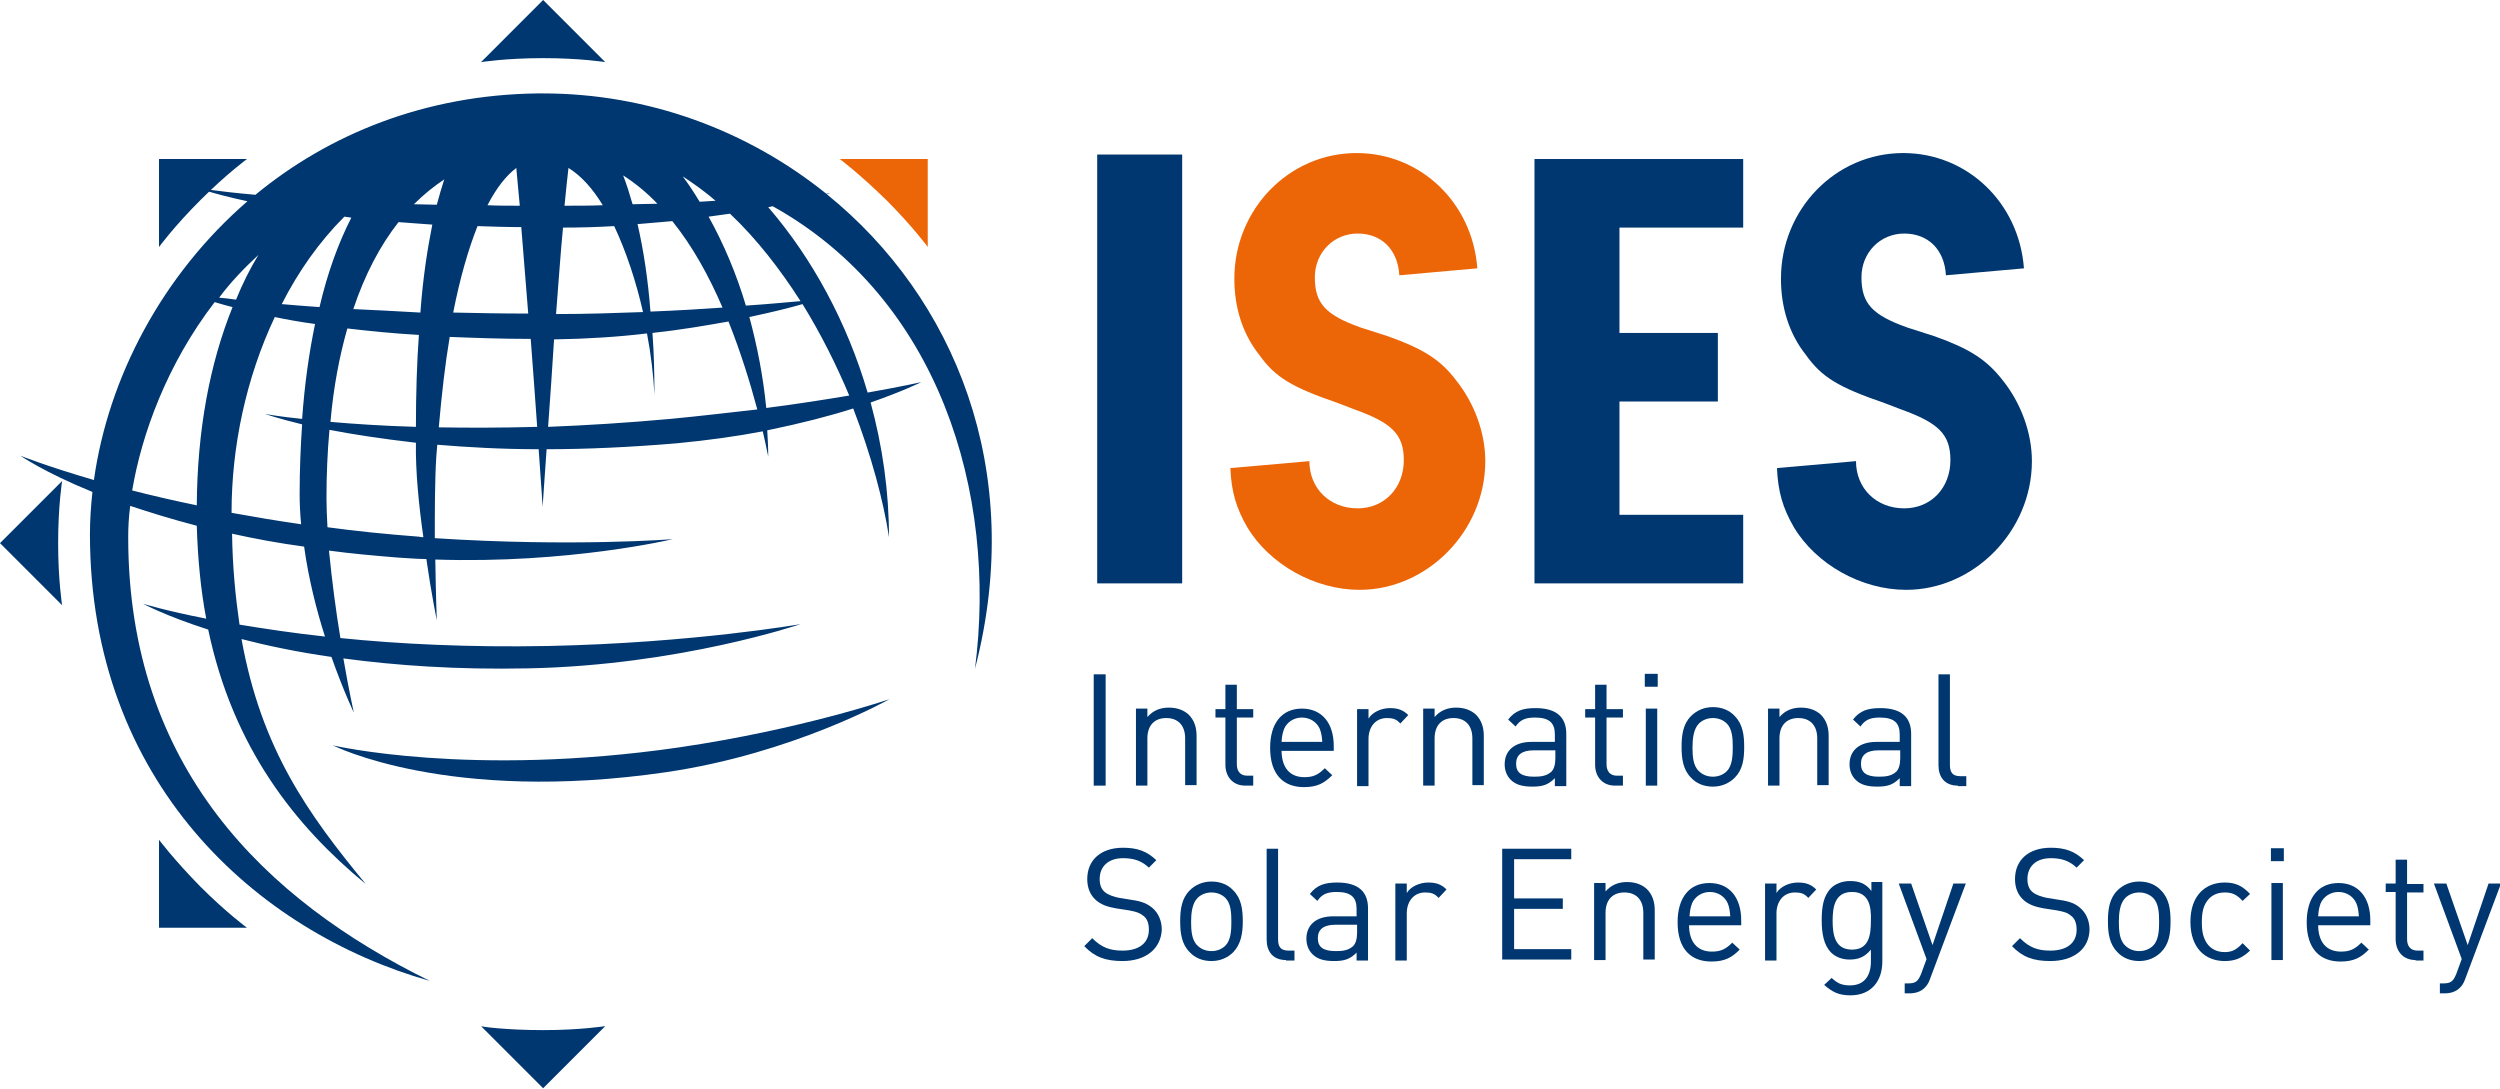 <?xml version="1.0" encoding="utf-8"?>
<!-- Generator: Adobe Illustrator 25.2.1, SVG Export Plug-In . SVG Version: 6.00 Build 0)  -->
<svg version="1.1" xmlns="http://www.w3.org/2000/svg" xmlns:xlink="http://www.w3.org/1999/xlink" x="0px" y="0px"
	 viewBox="0 0 503.1 219.1" style="enable-background:new 0 0 503.1 219.1;" xml:space="preserve">
<style type="text/css">
	.st0{fill:#003770;}
	.st1{fill:#EC6608;}
</style>
<g id="Ebene_1">
</g>
<g id="neu">
	<g>
		<path class="st0" d="M166.4,39.1c0.4-0.1,0.6-0.2,0.6-0.2s-0.3,0-0.7,0.1c-15.9-12.8-35.9-20.2-57-20.2c0,0,0,0,0,0c0,0,0,0,0,0
			c0,0,0,0-0.1,0c0,0,0,0-0.1,0c0,0,0,0,0,0c0,0-0.1,0-0.1,0c0,0,0,0-0.1,0c-0.3,0-0.5,0-0.8,0C85.5,19.1,66.2,27,51.4,39.2
			c-8-0.7-11.7-1.4-11.7-1.4s3.1,1.2,10.1,2.7c-17.1,14.8-28,35.4-30.9,56.1c-9.6-2.8-14.8-4.9-14.8-4.9S8.8,95,18.6,99
			c-0.3,2.8-0.5,5.7-0.5,8.5c0,49.8,33.4,80,68.4,89.9c-33.2-16.3-60.7-43-60.7-89.3c0-1.9,0.1-4,0.4-6.3c3.9,1.3,8.4,2.7,13.4,4
			c0.2,6.7,0.8,12.9,1.9,18.7c-8.2-1.6-12.7-3-12.7-3s4.4,2.4,13.1,5.2c5,23.8,17.5,39.5,31.7,51.2c-11.6-14.1-21-27.1-25-49.3
			c5,1.3,11.1,2.6,18.1,3.6c2.4,6.8,4.5,11.2,4.5,11.2s-1-4.5-2.1-10.9c10.4,1.4,22.7,2.3,37.2,2c30.4-0.6,54.8-8.9,54.8-8.9
			s-21.7,3.8-50.9,4.4c-15.9,0.3-30-0.4-41.7-1.6c-0.9-5.4-1.7-11.6-2.3-17.6c4.4,0.6,8.9,1,13.8,1.4c2,0.1,3.9,0.3,5.8,0.3
			c1,7,2.1,12.3,2.1,12.3s-0.2-5.3-0.3-12.2c26.8,0.9,47.8-4.1,47.8-4.1s-20.3,1.6-47.9-0.2c0-5.6,0-11.6,0.3-16.4
			c0.1-0.8,0.1-1.6,0.2-2.4c6.1,0.5,12.9,0.9,20.4,0.9c0.5,6.9,0.8,11.6,0.8,11.6s0.3-4.7,0.8-11.6c8,0,16.8-0.4,26.3-1.2
			c6.2-0.6,12-1.4,17.2-2.4c0.4,1.8,0.8,3.5,1.1,5.1c0-1.8-0.1-3.5-0.2-5.3c6.8-1.4,12.6-2.9,17.3-4.4c3.7,9.6,6.1,18.7,7.2,25.9
			c0-9.2-1.3-18.3-3.7-27.1c6.6-2.3,10.2-4.1,10.2-4.1s-4,0.9-10.8,2.1c-4.1-14-11.1-27-20-37.3c0.3-0.1,0.6-0.1,0.9-0.2
			c33.4,18.6,45.3,57.6,40.7,93.1C206.6,94.6,192,59.8,166.4,39.1z M60.8,85.4c-0.3,4.4-0.5,9.1-0.5,14c0,2,0.1,4.1,0.3,6.1
			c-4.9-0.7-9.6-1.5-14-2.3c0,0,0-0.1,0-0.1c0-13.2,2.9-27,8.7-39.3c2.4,0.5,5.1,1,8.1,1.4c-1.2,5.8-2.1,12.1-2.6,19.1
			c-4.9-0.5-7.5-1-7.5-1S55.9,84.2,60.8,85.4z M89.4,36.1c-0.5,1.6-1,3.2-1.5,5.1c-1.6,0-3.1-0.1-4.6-0.1
			C85.3,39.1,87.3,37.5,89.4,36.1z M103.9,33.8c0.2,2,0.4,4.6,0.7,7.6c-2.2,0-4.4,0-6.5-0.1C99.9,37.8,101.9,35.3,103.9,33.8z
			 M114.4,33.8c2.6,1.6,4.9,4.2,6.9,7.5c-2.5,0.1-5.1,0.1-7.7,0.1C113.9,38.2,114.2,35.6,114.4,33.8z M69.3,43.6
			c0.5,0.1,0.9,0.1,1.4,0.2c-2.6,5.1-4.8,11.1-6.4,18c-2.8-0.2-5.3-0.4-7.6-0.6C60,54.7,64.2,48.7,69.3,43.6z M69.9,66.1
			c4.3,0.5,9.1,1,14.4,1.3c-0.4,5.5-0.6,11.7-0.6,18.5c-6.8-0.2-12.6-0.6-17.2-1C67.1,78,68.3,71.7,69.9,66.1z M71.1,62.2
			c2.3-6.9,5.4-12.8,9.1-17.5c2.2,0.2,4.5,0.3,6.8,0.5c-1,5-1.9,10.8-2.4,17.7C79.7,62.6,75.2,62.4,71.1,62.2z M96.1,45.5
			c2.8,0.1,5.8,0.2,8.8,0.2c0.4,5.2,0.9,11.3,1.4,17.4c-5.4,0-10.4-0.1-15.1-0.2C92.6,55.8,94.3,50,96.1,45.5z M113.3,45.8
			c3.5,0,7-0.1,10.3-0.3c2.4,5.1,4.4,11.1,5.8,17.3c-5.5,0.2-11.4,0.4-17.5,0.4C112.4,57,112.8,50.9,113.3,45.8z M128.3,45.1
			c2.4-0.2,4.8-0.4,7-0.6c4.1,5.1,7.4,11.1,10.1,17.4c-4.3,0.3-9.2,0.6-14.5,0.8C130.4,56.2,129.5,50.3,128.3,45.1z M127.3,41.1
			c-0.6-2.1-1.2-4-1.9-5.8c2.5,1.6,4.8,3.5,6.9,5.7C130.6,41,129,41.1,127.3,41.1z M137.4,35.5c2.3,1.5,4.5,3.1,6.6,4.9
			c-1,0.1-2.1,0.1-3.2,0.2C139.7,38.8,138.6,37.1,137.4,35.5z M52,51.3c-1.7,2.8-3.2,5.8-4.5,9c-1.3-0.2-2.4-0.3-3.4-0.4
			C46.4,56.8,49.1,54,52,51.3z M43.2,60.8c1.1,0.3,2.3,0.7,3.6,1c-4.6,11.4-7.1,24.8-7.2,39.9c-4.8-1-9.1-2-13-3
			C28.5,87.4,33.6,73.3,43.2,60.8z M65.4,128.1c-6.5-0.7-12.3-1.6-17.2-2.4c-0.8-5.5-1.4-11.5-1.5-18.3c4.5,1,9.3,1.9,14.5,2.6
			C62.1,116.5,63.7,122.8,65.4,128.1z M85.2,108.1c-0.3,0-0.6,0-0.9-0.1c-6.5-0.5-12.6-1.1-18.4-1.9c-0.1-2-0.2-3.9-0.2-5.7
			c0-4.9,0.2-9.5,0.6-13.9c4.6,0.9,10.5,1.8,17.4,2.6c0,0,0,0,0,0C83.6,94.9,84.3,101.8,85.2,108.1z M88.3,86
			c0.6-6.8,1.3-12.9,2.2-18.2c5,0.2,10.5,0.4,16.3,0.4c0.5,6.2,0.9,12.4,1.3,17.7C100.8,86.1,94.2,86.1,88.3,86z M134.9,84.3
			c-8.8,0.8-17,1.3-24.6,1.6c0.4-5.3,0.8-11.4,1.2-17.6c6.6-0.1,12.9-0.5,18.7-1.2c0.8,4.2,1.3,8.4,1.5,12.4c0-4.4-0.1-8.5-0.4-12.5
			c5.6-0.6,10.8-1.5,15.3-2.3c2.4,6,4.3,12.1,5.8,17.7C147,83,141.2,83.7,134.9,84.3z M154.2,82.1c-0.6-6.2-1.8-12.4-3.4-18.3
			c4.7-1,8.3-1.9,10.7-2.6c3.7,6,6.8,12.2,9.4,18.4C166.1,80.4,160.5,81.3,154.2,82.1z M161.1,60.6c-2.5,0.2-6.3,0.6-11,0.9
			c-1.9-6.4-4.5-12.5-7.5-17.9c1.5-0.2,2.9-0.4,4.3-0.6C152.3,48.1,157,54.2,161.1,60.6z"/>
		<path class="st0" d="M67,150c0,0,23.2,11.8,67,5.4c25.5-3.7,45-14.7,45-14.7s-17.8,6.1-42.3,9.7C94.7,156.5,67,150,67,150z"/>
	</g>
	<path class="st0" d="M109.3,11.7c-7.5,0-12.5,0.8-12.5,0.8L109.3,0l12.5,12.5C121.8,12.5,116.9,11.7,109.3,11.7z"/>
	<path class="st0" d="M109.3,207.3c7.5,0,12.5-0.8,12.5-0.8l-12.5,12.5l-12.5-12.5C96.8,206.6,101.8,207.3,109.3,207.3z"/>
	<path class="st0" d="M40.3,40.3C35,45.6,32,49.7,32,49.7V32h17.7C49.7,32,45.6,35,40.3,40.3z"/>
	<path class="st0" d="M11.7,109.3c0,7.5,0.8,12.5,0.8,12.5L0,109.3l12.5-12.5C12.5,96.8,11.7,101.8,11.7,109.3z"/>
	<path class="st0" d="M40.3,178.4c5.3,5.3,9.4,8.3,9.4,8.3H32V169C32,169,35,173,40.3,178.4z"/>
	<path class="st1" d="M178.4,40.3C173,35,169,32,169,32h17.7v17.7C186.7,49.7,183.7,45.6,178.4,40.3z"/>
	<g>
		<path class="st0" d="M220.1,158.1v-22.4h2.4v22.4H220.1z"/>
		<path class="st0" d="M238.5,158.1v-9.5c0-2.7-1.5-4.1-3.8-4.1c-2.3,0-3.8,1.4-3.8,4.1v9.5h-2.3v-15.5h2.3v1.7
			c1.1-1.3,2.6-1.9,4.3-1.9c1.7,0,3,0.5,4,1.4c1.1,1.1,1.6,2.5,1.6,4.3v9.9H238.5z"/>
		<path class="st0" d="M250.6,158.1c-2.6,0-4-1.9-4-4.2v-9.5h-2v-1.7h2v-4.9h2.3v4.9h3.3v1.7h-3.3v9.4c0,1.4,0.7,2.3,2.1,2.3h1.2v2
			H250.6z"/>
		<path class="st0" d="M257.9,151c0,3.4,1.6,5.4,4.6,5.4c1.8,0,2.8-0.5,4.1-1.8l1.5,1.4c-1.6,1.6-3,2.4-5.7,2.4
			c-4.1,0-6.8-2.5-6.8-7.9c0-5,2.4-7.9,6.4-7.9c4,0,6.4,2.9,6.4,7.5v1H257.9z M265.6,146.7c-0.6-1.4-2-2.3-3.6-2.3
			c-1.6,0-3,0.9-3.6,2.3c-0.3,0.9-0.4,1.3-0.5,2.6h8.2C266,148,265.9,147.5,265.6,146.7z"/>
		<path class="st0" d="M281.8,145.6c-0.8-0.9-1.5-1.1-2.7-1.1c-2.3,0-3.7,1.8-3.7,4.2v9.5h-2.3v-15.5h2.3v1.9
			c0.8-1.3,2.6-2.1,4.3-2.1c1.5,0,2.6,0.3,3.7,1.4L281.8,145.6z"/>
		<path class="st0" d="M296.3,158.1v-9.5c0-2.7-1.5-4.1-3.8-4.1c-2.3,0-3.8,1.4-3.8,4.1v9.5h-2.3v-15.5h2.3v1.7
			c1.1-1.3,2.6-1.9,4.3-1.9c1.7,0,3,0.5,4,1.4c1.1,1.1,1.6,2.5,1.6,4.3v9.9H296.3z"/>
		<path class="st0" d="M312.9,158.1v-1.5c-1.3,1.3-2.4,1.7-4.5,1.7c-2.1,0-3.4-0.4-4.4-1.4c-0.8-0.8-1.2-1.9-1.2-3.1
			c0-2.7,1.9-4.5,5.4-4.5h4.7v-1.5c0-2.3-1.1-3.4-4-3.4c-2,0-3,0.5-3.9,1.8l-1.5-1.4c1.4-1.8,3-2.3,5.5-2.3c4.2,0,6.2,1.8,6.2,5.2
			v10.5H312.9z M312.9,151h-4.3c-2.3,0-3.5,0.9-3.5,2.7c0,1.8,1.1,2.6,3.6,2.6c1.3,0,2.5-0.1,3.5-1c0.5-0.5,0.8-1.4,0.8-2.7V151z"/>
		<path class="st0" d="M325,158.1c-2.6,0-4-1.9-4-4.2v-9.5h-2v-1.7h2v-4.9h2.3v4.9h3.3v1.7h-3.3v9.4c0,1.4,0.7,2.3,2.1,2.3h1.2v2
			H325z"/>
		<path class="st0" d="M331,138.2v-2.6h2.6v2.6H331z M331.2,158.1v-15.5h2.3v15.5H331.2z"/>
		<path class="st0" d="M349.1,156.5c-1.1,1.1-2.6,1.8-4.4,1.8c-1.9,0-3.4-0.7-4.4-1.8c-1.6-1.6-1.9-3.8-1.9-6.2
			c0-2.4,0.3-4.6,1.9-6.2c1.1-1.1,2.6-1.8,4.4-1.8c1.9,0,3.4,0.7,4.4,1.8c1.6,1.6,1.9,3.8,1.9,6.2
			C351,152.8,350.7,154.9,349.1,156.5z M347.5,145.6c-0.7-0.7-1.7-1.1-2.8-1.1c-1.1,0-2.1,0.4-2.8,1.1c-1.1,1.1-1.3,3.1-1.3,4.8
			c0,1.7,0.1,3.7,1.3,4.8c0.7,0.7,1.7,1.1,2.8,1.1c1.1,0,2.1-0.4,2.8-1.1c1.1-1.1,1.2-3.1,1.2-4.8
			C348.7,148.6,348.6,146.7,347.5,145.6z"/>
		<path class="st0" d="M365.7,158.1v-9.5c0-2.7-1.5-4.1-3.8-4.1c-2.3,0-3.8,1.4-3.8,4.1v9.5h-2.3v-15.5h2.3v1.7
			c1.1-1.3,2.6-1.9,4.3-1.9c1.7,0,3,0.5,4,1.4c1.1,1.1,1.6,2.5,1.6,4.3v9.9H365.7z"/>
		<path class="st0" d="M382.3,158.1v-1.5c-1.3,1.3-2.4,1.7-4.5,1.7c-2.1,0-3.4-0.4-4.4-1.4c-0.8-0.8-1.2-1.9-1.2-3.1
			c0-2.7,1.9-4.5,5.4-4.5h4.7v-1.5c0-2.3-1.1-3.4-4-3.4c-2,0-3,0.5-3.9,1.8l-1.5-1.4c1.4-1.8,3-2.3,5.5-2.3c4.2,0,6.2,1.8,6.2,5.2
			v10.5H382.3z M382.3,151H378c-2.3,0-3.5,0.9-3.5,2.7c0,1.8,1.1,2.6,3.6,2.6c1.3,0,2.5-0.1,3.5-1c0.5-0.5,0.8-1.4,0.8-2.7V151z"/>
		<path class="st0" d="M394,158.1c-2.7,0-3.9-1.8-3.9-4.1v-18.3h2.3v18.2c0,1.5,0.5,2.3,2.1,2.3h1.2v2H394z"/>
		<path class="st0" d="M225.9,193.4c-3.4,0-5.6-0.8-7.7-3l1.6-1.6c1.9,1.9,3.6,2.5,6.1,2.5c3.3,0,5.3-1.5,5.3-4.2
			c0-1.2-0.3-2.2-1.1-2.8s-1.3-0.8-2.9-1.1l-2.6-0.4c-1.8-0.3-3.1-0.8-4.1-1.7c-1.1-1-1.7-2.4-1.7-4.2c0-3.8,2.7-6.3,7.2-6.3
			c2.9,0,4.8,0.7,6.7,2.5l-1.5,1.5c-1.4-1.3-2.9-1.9-5.2-1.9c-3,0-4.7,1.7-4.7,4.2c0,1.1,0.3,2,1,2.6c0.7,0.6,1.9,1,3,1.2l2.5,0.4
			c2.1,0.3,3.1,0.8,4.1,1.6c1.2,1,1.9,2.6,1.9,4.4C233.6,191,230.5,193.4,225.9,193.4z"/>
		<path class="st0" d="M248.2,191.6c-1.1,1.1-2.6,1.8-4.4,1.8c-1.9,0-3.4-0.7-4.4-1.8c-1.6-1.6-1.9-3.8-1.9-6.2
			c0-2.4,0.3-4.6,1.9-6.2c1.1-1.1,2.6-1.8,4.4-1.8c1.9,0,3.4,0.7,4.4,1.8c1.6,1.6,1.9,3.8,1.9,6.2
			C250.1,187.9,249.7,190,248.2,191.6z M246.6,180.7c-0.7-0.7-1.7-1.1-2.8-1.1c-1.1,0-2.1,0.4-2.8,1.1c-1.1,1.1-1.3,3.1-1.3,4.8
			c0,1.7,0.1,3.7,1.3,4.8c0.7,0.7,1.7,1.1,2.8,1.1c1.1,0,2.1-0.4,2.8-1.1c1.1-1.1,1.2-3.1,1.2-4.8
			C247.8,183.7,247.7,181.8,246.6,180.7z"/>
		<path class="st0" d="M258.8,193.2c-2.7,0-3.9-1.8-3.9-4.1v-18.3h2.3V189c0,1.5,0.5,2.3,2.1,2.3h1.2v2H258.8z"/>
		<path class="st0" d="M273,193.2v-1.5c-1.3,1.3-2.4,1.7-4.5,1.7c-2.1,0-3.4-0.4-4.4-1.4c-0.8-0.8-1.2-1.9-1.2-3.1
			c0-2.7,1.9-4.5,5.4-4.5h4.7v-1.5c0-2.3-1.1-3.4-4-3.4c-2,0-3,0.5-3.9,1.8l-1.5-1.4c1.4-1.8,3-2.3,5.5-2.3c4.2,0,6.2,1.8,6.2,5.2
			v10.5H273z M273,186.1h-4.3c-2.3,0-3.5,0.9-3.5,2.7c0,1.8,1.1,2.6,3.6,2.6c1.3,0,2.5-0.1,3.5-1c0.5-0.5,0.8-1.4,0.8-2.7V186.1z"/>
		<path class="st0" d="M289.5,180.7c-0.8-0.9-1.5-1.1-2.7-1.1c-2.3,0-3.7,1.8-3.7,4.2v9.5h-2.3v-15.5h2.3v1.9
			c0.8-1.3,2.6-2.1,4.3-2.1c1.5,0,2.6,0.3,3.7,1.4L289.5,180.7z"/>
		<path class="st0" d="M302.3,193.2v-22.4h13.9v2.1h-11.5v7.9h9.8v2.1h-9.8v8.1h11.5v2.1H302.3z"/>
		<path class="st0" d="M330.7,193.2v-9.5c0-2.7-1.5-4.1-3.8-4.1c-2.3,0-3.8,1.4-3.8,4.1v9.5h-2.3v-15.5h2.3v1.7
			c1.1-1.3,2.6-1.9,4.3-1.9c1.7,0,3,0.5,4,1.4c1.1,1.1,1.6,2.5,1.6,4.3v9.9H330.7z"/>
		<path class="st0" d="M339.9,186.1c0,3.4,1.6,5.4,4.6,5.4c1.8,0,2.8-0.5,4.1-1.8l1.5,1.4c-1.6,1.6-3,2.4-5.7,2.4
			c-4.1,0-6.8-2.5-6.8-7.9c0-5,2.4-7.9,6.4-7.9c4,0,6.4,2.9,6.4,7.5v1H339.9z M347.7,181.8c-0.6-1.4-2-2.3-3.6-2.3
			c-1.6,0-3,0.9-3.6,2.3c-0.3,0.9-0.4,1.3-0.5,2.6h8.2C348.1,183.1,348,182.6,347.7,181.8z"/>
		<path class="st0" d="M363.9,180.7c-0.8-0.9-1.5-1.1-2.7-1.1c-2.3,0-3.7,1.8-3.7,4.2v9.5h-2.3v-15.5h2.3v1.9
			c0.8-1.3,2.6-2.1,4.3-2.1c1.5,0,2.6,0.3,3.7,1.4L363.9,180.7z"/>
		<path class="st0" d="M372.4,200.3c-2.3,0-3.6-0.6-5.3-2.1l1.5-1.4c1.1,1,1.9,1.5,3.7,1.5c3,0,4.2-2.1,4.2-4.8v-2.4
			c-1.3,1.6-2.7,2-4.3,2c-1.6,0-2.9-0.6-3.7-1.4c-1.5-1.5-1.9-3.9-1.9-6.5s0.3-4.9,1.9-6.5c0.8-0.8,2.2-1.4,3.8-1.4
			c1.7,0,3.1,0.4,4.3,2v-1.8h2.2v16C378.8,197.5,376.5,200.3,372.4,200.3z M372.7,179.5c-3.4,0-3.9,2.9-3.9,5.8
			c0,2.9,0.5,5.8,3.9,5.8c3.4,0,3.8-2.9,3.8-5.8C376.6,182.4,376.1,179.5,372.7,179.5z"/>
		<path class="st0" d="M388.4,197c-0.3,0.9-0.7,1.4-1.1,1.8c-0.8,0.8-1.9,1.1-3,1.1h-1v-2h0.7c1.6,0,2-0.5,2.6-1.9l1.1-3l-5.6-15.2
			h2.5l4.3,12.4l4.2-12.4h2.5L388.4,197z"/>
		<path class="st0" d="M412.6,193.4c-3.4,0-5.6-0.8-7.7-3l1.6-1.6c1.9,1.9,3.6,2.5,6.1,2.5c3.3,0,5.3-1.5,5.3-4.2
			c0-1.2-0.3-2.2-1.1-2.8c-0.7-0.6-1.3-0.8-2.9-1.1l-2.6-0.4c-1.8-0.3-3.1-0.8-4.1-1.7c-1.1-1-1.7-2.4-1.7-4.2
			c0-3.8,2.7-6.3,7.2-6.3c2.9,0,4.8,0.7,6.7,2.5l-1.5,1.5c-1.4-1.3-2.9-1.9-5.2-1.9c-3,0-4.7,1.7-4.7,4.2c0,1.1,0.3,2,1,2.6
			c0.7,0.6,1.9,1,3,1.2l2.5,0.4c2.1,0.3,3.2,0.8,4.1,1.6c1.2,1,1.9,2.6,1.9,4.4C420.4,191,417.3,193.4,412.6,193.4z"/>
		<path class="st0" d="M434.9,191.6c-1.1,1.1-2.6,1.8-4.4,1.8c-1.9,0-3.4-0.7-4.4-1.8c-1.6-1.6-1.9-3.8-1.9-6.2
			c0-2.4,0.3-4.6,1.9-6.2c1.1-1.1,2.6-1.8,4.4-1.8c1.9,0,3.4,0.7,4.4,1.8c1.6,1.6,1.9,3.8,1.9,6.2
			C436.8,187.9,436.5,190,434.9,191.6z M433.3,180.7c-0.7-0.7-1.7-1.1-2.8-1.1c-1.1,0-2.1,0.4-2.8,1.1c-1.1,1.1-1.3,3.1-1.3,4.8
			c0,1.7,0.1,3.7,1.3,4.8c0.7,0.7,1.7,1.1,2.8,1.1c1.1,0,2.1-0.4,2.8-1.1c1.1-1.1,1.2-3.1,1.2-4.8
			C434.5,183.7,434.4,181.8,433.3,180.7z"/>
		<path class="st0" d="M447.7,193.4c-3.9,0-6.9-2.6-6.9-7.9c0-5.3,3-7.9,6.9-7.9c2.1,0,3.5,0.6,5.1,2.3l-1.5,1.4
			c-1.2-1.3-2.1-1.7-3.6-1.7c-1.5,0-2.8,0.6-3.6,1.8c-0.7,1-1,2.2-1,4.2c0,2,0.3,3.1,1,4.2c0.8,1.2,2.1,1.8,3.6,1.8
			c1.5,0,2.4-0.5,3.6-1.8l1.5,1.5C451.2,192.8,449.8,193.4,447.7,193.4z"/>
		<path class="st0" d="M457,173.3v-2.6h2.6v2.6H457z M457.1,193.2v-15.5h2.3v15.5H457.1z"/>
		<path class="st0" d="M466.5,186.1c0,3.4,1.6,5.4,4.6,5.4c1.8,0,2.8-0.5,4.1-1.8l1.5,1.4c-1.6,1.6-3,2.4-5.7,2.4
			c-4.1,0-6.8-2.5-6.8-7.9c0-5,2.4-7.9,6.4-7.9c4,0,6.4,2.9,6.4,7.5v1H466.5z M474.2,181.8c-0.6-1.4-2-2.3-3.6-2.3
			c-1.6,0-3,0.9-3.6,2.3c-0.3,0.9-0.4,1.3-0.5,2.6h8.2C474.6,183.1,474.5,182.6,474.2,181.8z"/>
		<path class="st0" d="M486.1,193.2c-2.6,0-4-1.9-4-4.2v-9.5h-2v-1.7h2V173h2.3v4.9h3.3v1.7h-3.3v9.4c0,1.4,0.7,2.3,2.1,2.3h1.2v2
			H486.1z"/>
		<path class="st0" d="M496.1,197c-0.3,0.9-0.7,1.4-1.1,1.8c-0.8,0.8-1.9,1.1-3,1.1h-1v-2h0.7c1.6,0,2-0.5,2.6-1.9l1.1-3l-5.6-15.2
			h2.5l4.3,12.4l4.2-12.4h2.5L496.1,197z"/>
	</g>
	<path class="st0" d="M237.9,117.4h-17.1V31.1h17.1V117.4z"/>
	<polygon class="st0" points="350.8,45.8 350.8,32 308.8,32 308.8,117.4 350.8,117.4 350.8,103.6 325.9,103.6 325.9,80.8 
		345.7,80.8 345.7,67 325.9,67 325.9,45.8 	"/>
	<path class="st1" d="M279.4,67.7l-5.6-1.8c-7-2.5-9.2-4.8-9.2-10.1c0-5,3.8-8.8,8.6-8.8c4.8,0,8.1,3.2,8.4,8.4l15.7-1.4
		c-1-13.3-11.5-23.2-24.3-23.2c-13.6,0-24.6,11.3-24.6,25.3c0,5.7,1.6,11,5,15.3c3.2,4.5,6.5,6.5,15.8,9.7l3.4,1.3
		c7.5,2.7,9.9,5,9.9,10.2c0,5.6-3.9,9.7-9.3,9.7c-5.6,0-9.7-4-9.7-9.5l-15.9,1.4c0.2,4.8,1.2,8.1,3.4,11.9
		c4.5,7.5,13.6,12.6,22.6,12.6c13.6,0,25.3-11.8,25.3-25.9c0-5.7-2.2-11.7-5.9-16.3C289.9,72.4,286.4,70.2,279.4,67.7z"/>
	<path class="st0" d="M389.4,67.7l-5.6-1.8c-7-2.5-9.2-4.8-9.2-10.1c0-5,3.8-8.8,8.6-8.8c4.8,0,8.1,3.2,8.4,8.4l15.7-1.4
		c-1-13.3-11.5-23.2-24.3-23.2c-13.6,0-24.6,11.3-24.6,25.3c0,5.7,1.6,11,5,15.3c3.2,4.5,6.5,6.5,15.8,9.7l3.4,1.3
		c7.5,2.7,9.9,5,9.9,10.2c0,5.6-3.9,9.7-9.3,9.7c-5.6,0-9.7-4-9.7-9.5l-15.9,1.4c0.2,4.8,1.2,8.1,3.4,11.9
		c4.5,7.5,13.6,12.6,22.6,12.6c13.6,0,25.3-11.8,25.3-25.9c0-5.7-2.2-11.7-5.9-16.3C399.8,72.4,396.4,70.2,389.4,67.7z"/>
</g>
</svg>
